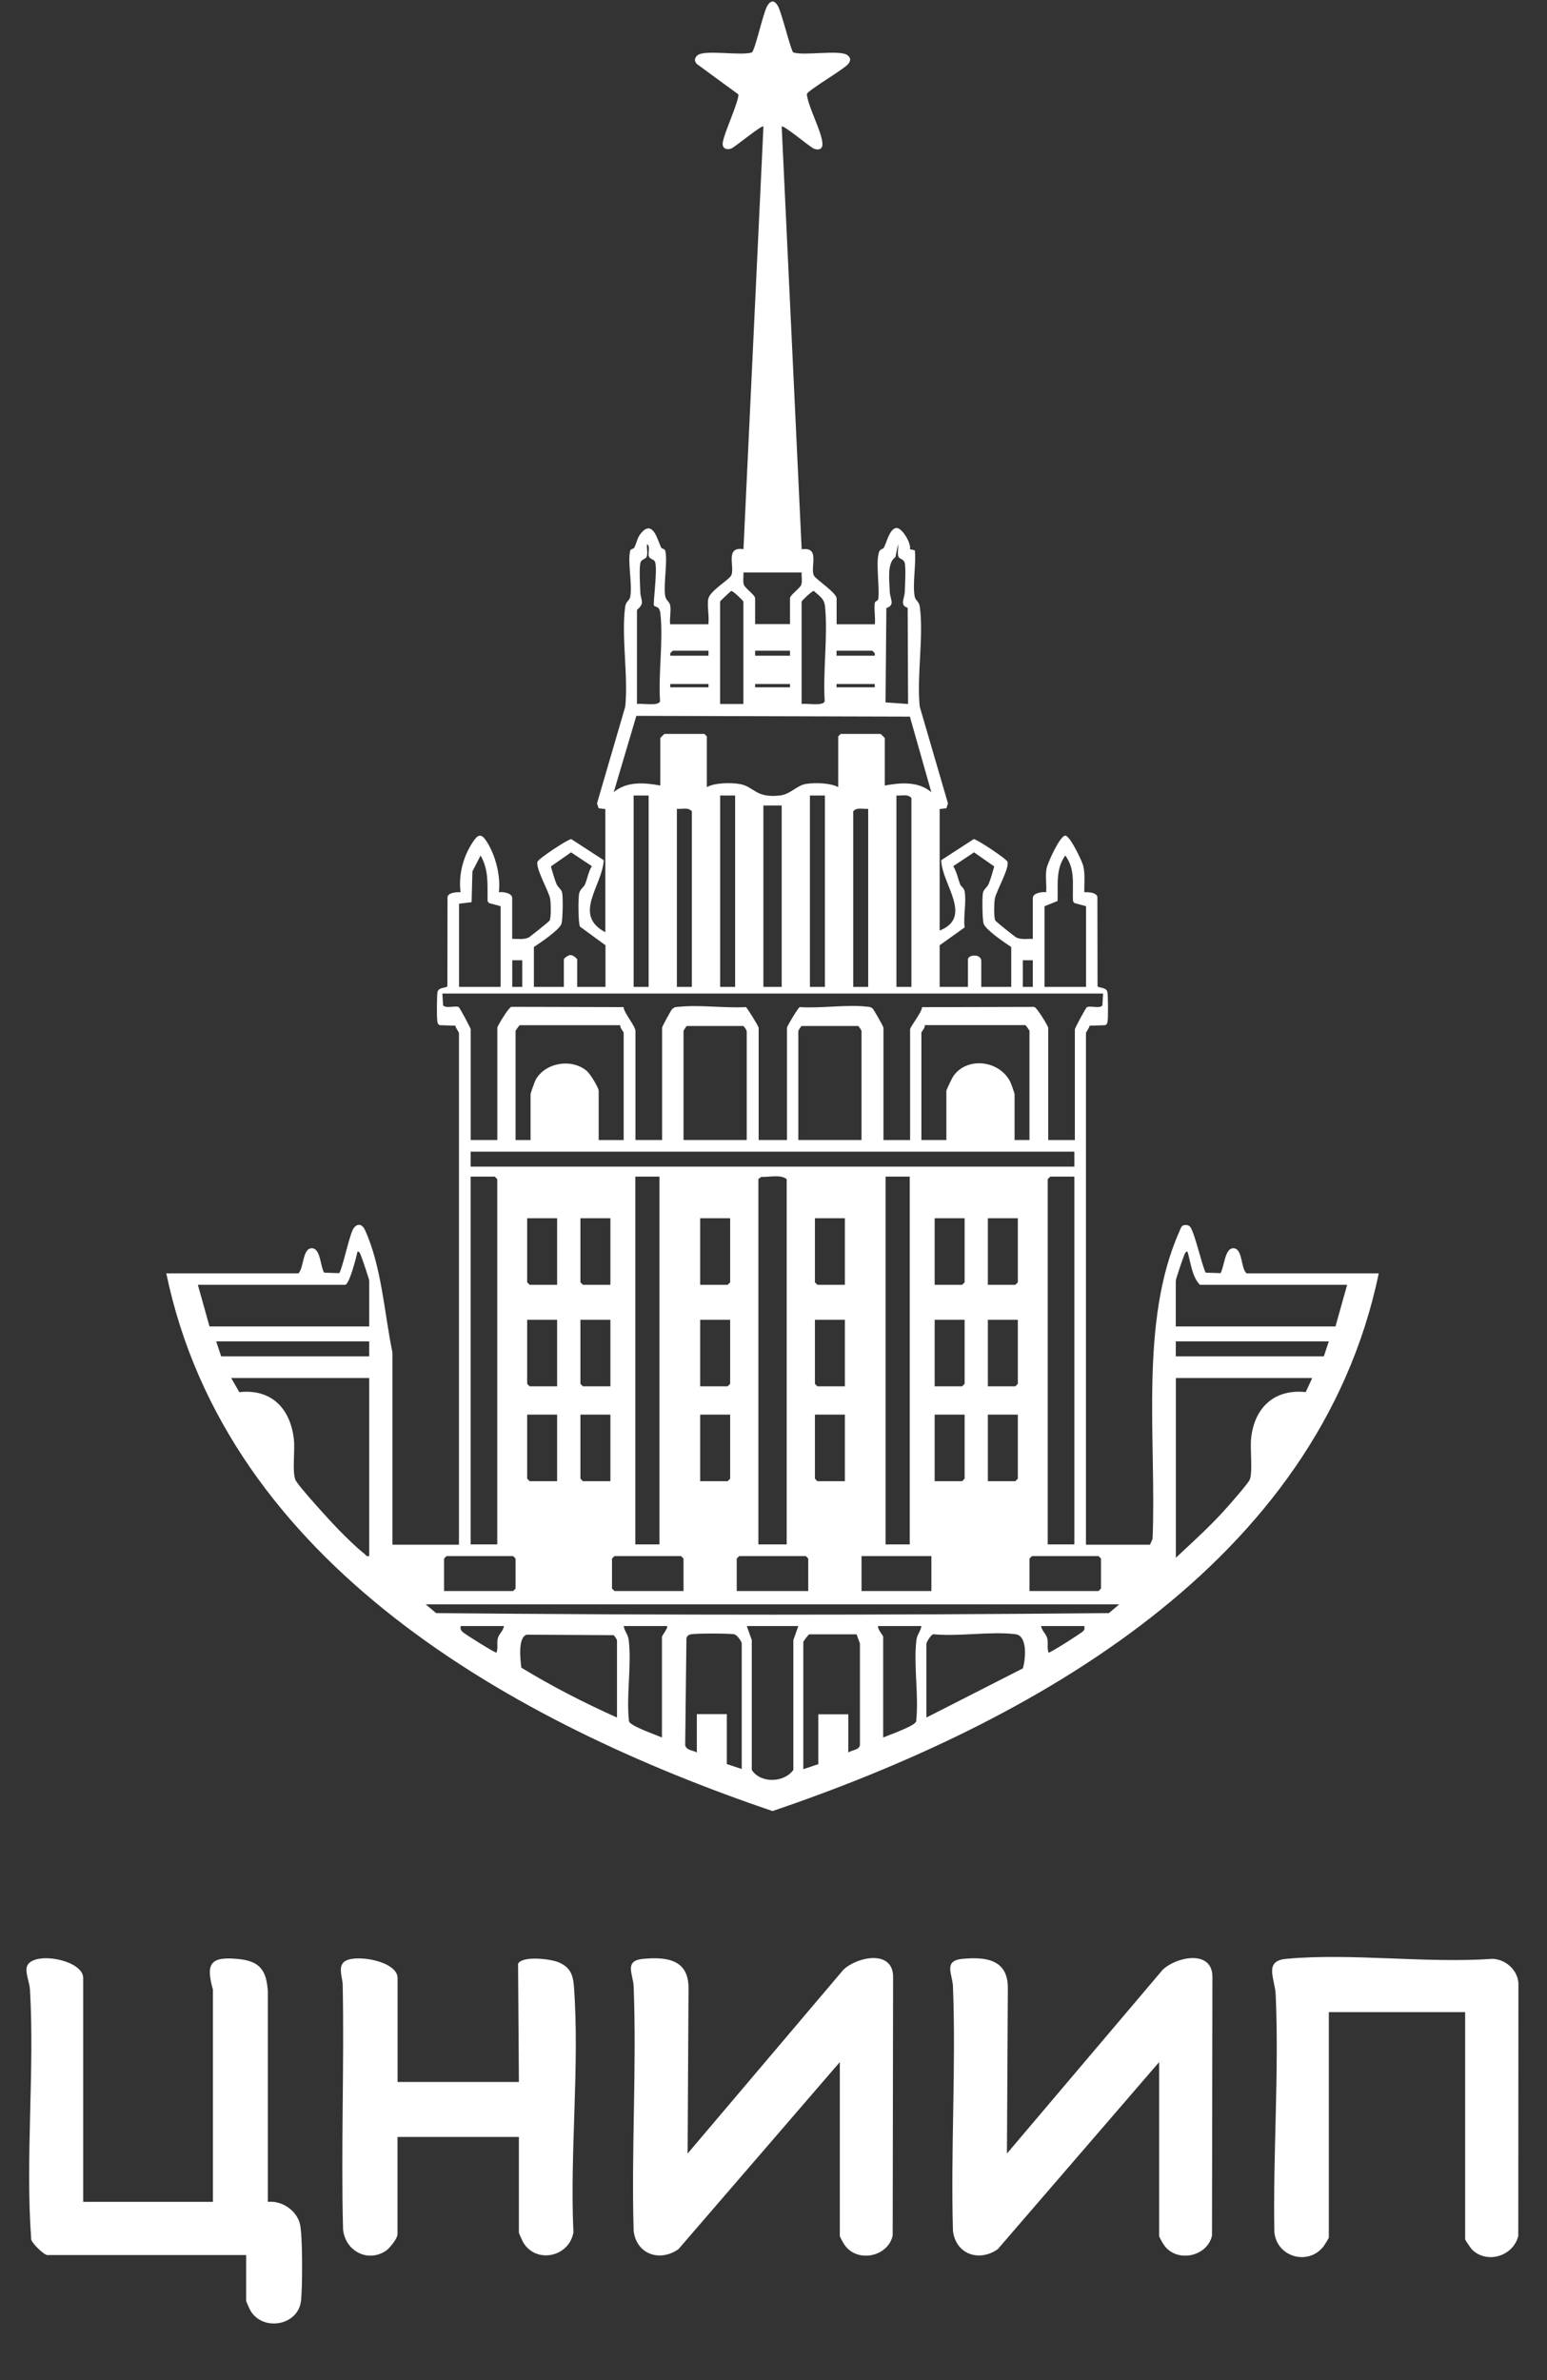 <?xml version="1.0" encoding="UTF-8"?> <svg xmlns="http://www.w3.org/2000/svg" width="223" height="343" viewBox="0 0 223 343" fill="none"><rect x="0" y="0" width="223" height="343" fill="#333333" stroke="none"/><g clip-path="url(#clip0_120_389)"><path d="M102.13 86.22C102.36 85.17 104.98 83.62 105.37 82.98C106.05 81.86 104.37 78.7 107.17 79.14L110.05 18.22C109.83 17.96 105.95 21.19 105.42 21.4C104.73 21.66 104.09 21.39 104.18 20.59C104.33 19.25 106.63 14.38 106.42 13.59L100.46 9.23C100.03 8.8 100.11 8.27 100.6 7.93C101.73 7.14 106.76 8.07 108.38 7.56C108.84 7.25 109.99 1.93 110.58 0.89C111.09 -0.01 111.64 -0.01 112.15 0.89C112.69 1.85 114.01 7.33 114.35 7.56C115.97 8.07 121 7.14 122.13 7.93C122.65 8.29 122.67 8.75 122.26 9.23C121.55 10.07 116.45 12.99 116.3 13.58C116.56 15.58 118.39 18.8 118.55 20.61C118.63 21.47 118.06 21.72 117.3 21.41C116.74 21.18 112.92 17.95 112.68 18.24L115.56 79.16C118.36 78.72 116.68 81.88 117.36 83C117.67 83.51 120.6 85.45 120.6 86.24V89.96H126.11C126.21 89.01 125.98 87.86 126.09 86.95C126.15 86.49 126.55 86.72 126.61 86.26C126.82 84.58 126.18 80.78 126.75 79.46C126.89 79.14 127.29 79.12 127.41 78.92C127.76 78.33 128.2 76.27 129.14 76.09C129.98 75.93 131.39 78.29 131.17 79.15L131.87 79.3C132.1 81.27 131.5 84.16 131.86 86C131.97 86.56 132.48 86.64 132.59 87.43C133.17 91.74 132.13 97.37 132.58 101.83L136.65 115.77L136.42 116.48L135.45 116.59V134.1C140.36 132.16 135.73 127.36 135.68 123.96L140.36 120.92C140.79 120.91 145.13 123.79 145.24 124.2C145.5 125.17 143.64 128.35 143.41 129.48C143.3 130.02 143.24 132.28 143.48 132.66C143.58 132.83 146.34 135.04 146.54 135.12C147.29 135.44 148.1 135.27 148.88 135.3V129.42C148.88 128.68 150.22 128.49 150.8 128.58C150.89 127.48 150.66 126.24 150.86 125.16C151 124.39 152.79 120.42 153.56 120.42C154.24 120.42 155.98 124.08 156.15 124.79C156.45 126.05 156.27 127.31 156.31 128.58C156.87 128.55 157.98 128.59 158.19 129.22L158.21 142.1C158.29 142.4 159.39 142.22 159.62 142.89C159.74 143.24 159.75 146.69 159.66 147.17C159.61 147.44 159.58 147.66 159.27 147.74L157.06 147.81C157.05 148.09 156.54 148.77 156.54 148.85V222.6H165.77L166.14 221.77C166.74 207.84 164.18 190.47 170.02 177.44C170.15 177.14 170.24 176.69 170.61 176.57C170.89 176.49 171.15 176.52 171.42 176.66C172.09 177 173.24 182.38 173.8 183.4L175.94 183.47C176.49 182.56 176.54 179.88 177.77 179.88C179.17 179.88 178.81 182.71 179.69 183.5H198.75C190 225.41 148.68 248.28 111.36 260.99C74.05 248.3 32.7 225.4 23.97 183.5H43.03C43.82 182.66 43.6 179.88 44.95 179.88C46.22 179.88 46.16 182.5 46.73 183.4L48.87 183.47C49.28 183.21 50.38 177.87 50.95 177.04C51.52 176.21 52.22 176.39 52.62 177.27C55.02 182.54 55.4 189.26 56.57 194.9V222.6H66.16V148.85C66.16 148.77 65.66 148.09 65.64 147.81L63.43 147.74C63.12 147.66 63.09 147.45 63.04 147.17C62.95 146.69 62.96 143.24 63.08 142.89C63.31 142.22 64.41 142.4 64.49 142.1L64.51 129.22C64.72 128.59 65.82 128.55 66.39 128.58C66.06 125.94 66.82 123.22 68.35 121.07C69.01 120.15 69.48 120.25 70.09 121.17C71.41 123.17 72.2 126.2 71.91 128.58C72.49 128.49 73.83 128.68 73.83 129.42V135.3C74.61 135.27 75.41 135.44 76.17 135.12C76.36 135.04 79.12 132.83 79.23 132.66C79.46 132.27 79.41 130.02 79.3 129.48C79.07 128.36 77.21 125.17 77.47 124.2C77.6 123.73 81.92 120.9 82.35 120.92L87.03 123.96C86.82 127.68 82.5 131.83 87.26 134.34V116.59L86.29 116.48L86.06 115.77L90.13 101.83C90.58 97.36 89.54 91.74 90.12 87.43C90.23 86.64 90.74 86.56 90.85 86C91.19 84.23 90.43 80.9 90.85 79.34C90.91 79.11 91.35 79.1 91.43 78.92C91.85 78.09 91.83 77.35 92.67 76.55C94.21 75.09 94.83 77.97 95.31 78.92C95.4 79.09 95.83 79.1 95.89 79.34C96.27 80.79 95.64 84.05 95.87 85.78C95.98 86.57 96.49 86.65 96.6 87.21C96.76 88.01 96.5 89.12 96.6 89.96H102.11C102.27 88.87 101.89 87.24 102.11 86.24L102.13 86.22ZM94.27 87.25C94.11 86.98 94.81 82.08 94.43 80.98C94.29 80.58 93.68 80.59 93.54 80.19C93.36 79.68 93.79 78.65 93.27 78.43C93.2 78.97 93.4 79.7 93.23 80.19C93.09 80.61 92.43 80.53 92.3 81.18C92.13 82.06 92.26 84.24 92.3 85.27C92.33 86.52 93.04 86.86 91.82 87.89V101.45C92.53 101.31 94.9 101.81 95.15 101.06C94.87 97.06 95.64 92.28 95.19 88.37C95.06 87.27 94.42 87.52 94.27 87.26V87.25ZM130.84 87.59C129.64 87.22 130.4 86.21 130.43 85.27C130.46 84.25 130.59 82.05 130.43 81.18C130.3 80.52 129.65 80.6 129.5 80.19C129.33 79.7 129.53 78.97 129.46 78.43L129.07 80.29C127.81 81.12 128.22 83.77 128.26 85.27C128.29 86.31 129.09 87.19 127.77 87.63L127.65 101.22L130.9 101.45L130.84 87.59ZM115.56 82.5H107.17C107.21 83.06 107.06 83.71 107.22 84.25C107.37 84.76 108.85 85.72 108.85 86.22V89.94H113.88V86.22C113.88 85.73 115.36 84.76 115.51 84.25C115.67 83.71 115.51 83.06 115.56 82.5ZM107.16 101.45V86.7C107.16 86.58 105.65 85.11 105.39 85.16C105.15 85.39 103.8 86.59 103.8 86.7V101.45H107.16ZM115.56 101.45C116.27 101.31 118.64 101.81 118.88 101.06C118.61 96.7 119.35 91.68 118.93 87.41C118.81 86.23 118.14 85.93 117.32 85.16C117.07 85.12 115.55 86.58 115.55 86.7V101.45H115.56ZM102.13 93.77H96.98L96.62 94.13V94.49H102.13V93.77ZM113.88 93.77H108.85V94.49H113.88V93.77ZM126.1 94.49V94.13L125.74 93.77H120.59V94.49H126.1ZM102.13 98.57H96.62V99.05H102.13V98.57ZM113.88 98.57H108.85V99.05H113.88V98.57ZM126.1 98.57H120.59V99.05H126.1V98.57ZM95.18 113.2V106.36C95.18 106.36 95.74 105.76 95.78 105.76H101.53L101.89 106.12V113.43C103.01 112.8 105.28 112.77 106.55 112.97C108.74 113.31 108.78 115 112.33 114.65C113.97 114.49 114.81 113.19 116.17 112.97C117.44 112.77 119.71 112.81 120.83 113.43V106.12L121.19 105.76H126.94C126.94 105.76 127.54 106.32 127.54 106.36V113.2C129.83 112.78 132.36 112.56 134.25 114.16L131.16 103.27L91.73 103.16L88.47 114.16C90.36 112.56 92.89 112.78 95.18 113.2ZM93.5 114.64H91.34V142.22H93.5V114.64ZM105.97 114.64H103.81V142.22H105.97V114.64ZM118.91 114.64H116.75V142.22H118.91V114.64ZM131.38 142.22V115C130.87 114.37 129.95 114.71 129.22 114.64V142.22H131.38ZM112.68 116.08H110.04V142.22H112.68V116.08ZM99.73 142.22V116.92C99.22 116.29 98.3 116.63 97.57 116.56V142.22H99.73ZM125.15 116.56C124.43 116.63 123.5 116.29 122.99 116.92V142.22H125.15V116.56ZM76.96 136.46V142.22H81.28V138.26C81.28 138.08 82.04 137.52 82.35 137.65C82.6 137.64 83.2 138.14 83.2 138.26V142.22H87.28V136.22L83.6 133.53C83.34 132.91 83.33 129.43 83.49 128.72C83.63 128.13 84.15 127.87 84.34 127.41C84.7 126.56 84.81 125.61 85.32 124.82L82.32 122.83L79.41 124.86C79.65 125.69 79.89 126.55 80.2 127.35C80.41 127.88 80.94 128.14 81.04 128.67C81.17 129.34 81.13 132.49 80.94 133.11C80.68 133.98 77.83 135.9 76.97 136.46H76.96ZM145.76 136.46C144.9 135.91 142.06 133.98 141.79 133.11C141.6 132.48 141.56 129.33 141.69 128.67C141.79 128.14 142.32 127.88 142.53 127.35C142.85 126.55 143.08 125.69 143.32 124.86L140.41 122.83L137.41 124.82C137.9 125.62 138.07 126.54 138.39 127.41C138.52 127.77 138.95 127.93 139.05 128.43C139.33 129.89 138.85 132.1 139.05 133.65L135.45 136.22V142.22H139.53V138.26C139.53 137.56 141.45 137.39 141.45 138.5V142.22H145.77V136.46H145.76ZM72.16 142.22V130.59L70.47 130.13L70.28 129.84C70.25 127.47 70.49 125.42 69.28 123.28L68.1 125.57L67.98 130.01L66.17 130.23V142.22H72.16ZM156.55 142.22V130.59L154.86 130.13L154.67 129.84C154.56 127.47 155.05 125.31 153.56 123.28C152.13 125.31 152.54 127.51 152.45 129.84L150.57 130.59V142.22H156.56H156.55ZM75.28 138.38H73.84V142.22H75.28V138.38ZM148.88 138.38H147.44V142.22H148.88V138.38ZM158.95 143.18H63.77L63.87 144.87C64.23 145.39 65.72 144.87 66.13 145.13C66.28 145.23 67.85 148.15 67.85 148.33V164.28H71.69V148.09C71.69 147.9 73.3 145.16 73.73 145.09L89.88 145.13C89.98 146.04 91.6 147.87 91.6 148.57V164.28H95.44V148.09C95.44 147.94 96.75 145.54 96.87 145.44C97.29 145.05 97.45 145.13 97.95 145.08C100.94 144.78 104.47 145.3 107.52 145.13C107.68 145.19 109.36 147.92 109.36 148.09V164.28H113.44V148.09C113.44 147.92 115.05 145.2 115.28 145.13C118.35 145.34 122.11 144.72 125.09 145.08C125.42 145.12 125.52 145.11 125.79 145.34C125.95 145.47 127.35 147.94 127.35 148.1V164.29H131.19V148.34C131.19 147.97 132.89 145.89 132.91 145.14L149.06 145.1C149.49 145.17 151.1 147.91 151.1 148.1V164.29H154.94V148.34C154.94 148.16 156.51 145.24 156.67 145.15C157.14 144.88 158.56 145.4 158.91 144.88L159.01 143.19L158.95 143.18ZM89.42 147.74H74.92C74.87 147.74 74.32 148.49 74.32 148.58V164.29H76.48V157.69C76.48 157.52 77.09 155.82 77.23 155.57C78.66 153.09 82.44 152.49 84.61 154.35C85.06 154.73 86.3 156.73 86.3 157.21V164.29H89.9V148.82C89.9 148.7 89.32 148.1 89.42 147.74ZM107.64 164.28V148.57C107.64 148.5 107.27 147.92 107.16 147.85H99.01C98.9 147.92 98.53 148.5 98.53 148.57V164.28H107.64ZM124.19 164.28V148.57C124.19 148.5 123.82 147.92 123.71 147.85H115.56C115.45 147.92 115.08 148.5 115.08 148.57V164.28H124.19ZM148.4 164.28V148.57C148.4 148.48 147.86 147.73 147.8 147.73H133.3C133.4 148.09 132.82 148.69 132.82 148.81V164.28H136.42V157.2C136.42 157.06 137.25 155.32 137.42 155.08C139.42 152.23 144.07 152.79 145.63 155.9C145.75 156.13 146.25 157.55 146.25 157.68V164.28H148.41H148.4ZM154.87 165.96H67.84V168.12H154.87V165.96ZM71.68 222.56V169.92L71.32 169.56H67.84V222.56H71.68ZM91.58 222.56H95.06V169.56H91.58V222.56ZM113.4 222.56V169.92C112.49 169.2 110.87 169.66 109.72 169.6L109.32 169.92V222.56H113.4ZM131.14 169.56H127.66V222.56H131.14V169.56ZM154.87 169.56H151.39L151.03 169.92V222.56H154.87V169.56ZM80.31 175.56H75.99V184.79L76.35 185.15H80.31V175.56ZM87.99 175.56H83.67V184.79L84.03 185.15H87.99V175.56ZM105.25 175.56H100.93V185.15H104.89L105.25 184.79V175.56ZM121.79 175.56H117.47V184.79L117.83 185.15H121.79V175.56ZM139.05 175.56H134.73V185.15H138.69L139.05 184.79V175.56ZM146.72 175.56H142.4V185.15H146.36L146.72 184.79V175.56ZM53.22 191.15V184.55C53.22 184.36 52.19 181.29 52.03 180.94C51.92 180.7 51.88 180.38 51.54 180.35C51.38 181.1 50.36 185.15 49.74 185.15H28.52L30.2 191.15H53.22ZM194.19 185.15H172.97C171.8 183.95 171.65 181.92 171.17 180.35C170.83 180.38 170.79 180.7 170.68 180.94C170.51 181.31 169.49 184.36 169.49 184.55V191.15H192.51L194.19 185.15ZM80.31 190.19H75.99V199.42L76.35 199.78H80.31V190.19ZM87.99 190.19H83.67V199.42L84.03 199.78H87.99V190.19ZM105.25 190.19H100.93V199.78H104.89L105.25 199.42V190.19ZM121.79 190.19H117.47V199.42L117.83 199.78H121.79V190.19ZM139.05 190.19H134.73V199.78H138.69L139.05 199.42V190.19ZM146.72 190.19H142.4V199.78H146.36L146.72 199.42V190.19ZM53.22 193.3H31.16L31.88 195.46H53.22V193.3ZM191.55 193.3H169.49V195.46H190.83L191.55 193.3ZM53.22 198.58H33.32L34.5 200.62C39.11 200.11 41.86 202.96 42.36 207.4C42.55 209.05 42.11 211.87 42.56 213.2C42.83 214.01 47.93 219.55 48.9 220.53C49.87 221.51 51.4 223.04 52.5 223.88C52.74 224.07 52.8 224.34 53.22 224.24V198.58ZM189.16 198.58H169.5V224.48C171.99 222.16 174.56 219.84 176.82 217.29C177.43 216.6 179.93 213.78 180.16 213.2C180.61 212.08 180.16 208.72 180.36 207.16C180.88 202.77 183.75 200.14 188.22 200.61L189.16 198.57V198.58ZM80.31 203.86H75.99V213.09L76.35 213.45H80.31V203.86ZM87.99 203.86H83.67V213.09L84.03 213.45H87.99V203.86ZM105.25 203.86H100.93V213.45H104.89L105.25 213.09V203.86ZM121.79 203.86H117.47V213.09L117.83 213.45H121.79V203.86ZM139.05 203.86H134.73V213.45H138.69L139.05 213.09V203.86ZM146.72 203.86H142.4V213.45H146.36L146.72 213.09V203.86ZM64.01 229.28H73.96L74.32 228.92V224.6L73.96 224.24H64.37L64.01 224.6V229.28ZM98.53 229.28V224.6L98.17 224.24H88.58L88.22 224.6V228.92L88.58 229.28H98.53ZM116.51 229.28V224.6L116.15 224.24H106.56L106.2 224.6V229.28H116.51ZM134.26 224.24H124.19V229.28H134.26V224.24ZM148.4 229.28H158.35L158.71 228.92V224.6L158.35 224.24H148.76L148.4 224.6V229.28ZM161.35 231.2H61.37L62.87 232.46C95.14 232.76 127.57 232.76 159.84 232.46L161.34 231.2H161.35ZM72.64 234.32H66.41C66.35 234.74 66.39 234.85 66.66 235.15C66.89 235.42 71.28 238.16 71.56 238.16C71.82 237.56 71.6 236.84 71.74 236.17C71.89 235.45 72.57 235.02 72.64 234.32ZM96.14 234.32H89.91C90.02 235.1 90.53 235.5 90.63 236.35C91.07 239.96 90.25 244.36 90.67 248.06C90.88 248.74 94.56 250.01 95.42 250.38V235.87C95.42 235.69 96.39 234.54 96.14 234.31V234.32ZM115.08 234.32H107.65L108.37 236.35V255.06C109.61 257.01 113.01 256.94 114.36 255.06V236.35L115.08 234.32ZM132.82 234.32H126.59C126.45 234.8 127.31 235.64 127.31 235.88V250.39C128.17 250.01 131.85 248.75 132.06 248.07C132.48 244.37 131.66 239.97 132.1 236.36C132.2 235.51 132.71 235.1 132.82 234.33V234.32ZM156.31 234.32H150.08C150.16 235.02 150.84 235.46 150.98 236.17C151.12 236.84 150.9 237.56 151.16 238.16C151.45 238.16 155.91 235.33 156.15 235.05C156.39 234.77 156.33 234.66 156.31 234.32ZM88.94 247.51V236.36C88.94 236.29 88.57 235.71 88.46 235.64L75.92 235.57C74.61 235.96 75.02 239.26 75.15 240.32C79.55 243.01 84.21 245.39 88.94 247.51ZM106.92 254.94V236.83C106.92 236.58 106.26 235.59 105.84 235.51C105.08 235.37 100.38 235.37 99.61 235.51C99.23 235.58 99.1 235.71 98.95 236.05L98.77 251.46C98.89 252.24 99.85 252.2 100.45 252.54V247.02H104.77V254.21L106.93 254.93L106.92 254.94ZM123.47 235.52H116.64C116.57 235.52 115.8 236.53 115.8 236.6V254.95L117.96 254.23V247.04H122.28V252.56C122.86 252.13 123.81 252.24 123.96 251.48V236.84L123.48 235.53L123.47 235.52ZM133.54 247.51L147.44 240.43C147.83 239.18 148.18 235.72 146.38 235.5C142.79 235.06 138.31 235.86 134.62 235.51C134.25 235.4 133.54 236.72 133.54 236.83V247.5V247.51Z" fill="white"></path><path d="M167.1 297.15L143.83 324.12C141.13 326.01 137.79 324.86 137.37 321.5C137.03 309.82 137.82 297.89 137.37 286.24C137.3 284.52 135.95 282.56 138.68 282.29C142.07 281.97 145.28 282.33 145.28 286.47L145.15 310.34L167.59 283.87C169.53 281.99 174.68 280.91 174.77 284.79L174.71 322.16C174.01 325.29 169.52 326.12 167.75 323.47C167.6 323.25 167.09 322.36 167.09 322.21V297.15H167.1Z" fill="white"></path><path d="M121.07 297.15L97.8 324.12C95.1 326.01 91.76 324.86 91.34 321.5C91 309.82 91.79 297.89 91.34 286.24C91.27 284.52 89.92 282.56 92.65 282.29C96.04 281.97 99.25 282.33 99.25 286.47L99.12 310.34L121.56 283.87C123.5 281.99 128.65 280.91 128.74 284.79L128.68 322.16C127.98 325.29 123.49 326.12 121.72 323.47C121.57 323.25 121.06 322.36 121.06 322.21V297.15H121.07Z" fill="white"></path><path d="M11.99 317.3H30.69V286.71C29.62 282.88 30.38 281.91 34.38 282.31C37.5 282.62 38.4 283.96 38.61 286.95V317.3C40.61 317.1 42.72 318.49 43.23 320.46C43.64 322.06 43.61 329.7 43.39 331.57C42.99 335.11 38 336.01 36.15 333.06C36.03 332.88 35.48 331.65 35.48 331.57V324.97H6.83C6.36 324.97 4.67 323.35 4.5 322.74C3.64 310.92 5 298.51 4.32 286.7C4.26 285.75 3.7 284.43 3.83 283.6C4.23 281.01 11.99 282.31 11.99 285.03V317.29V317.3Z" fill="white"></path><path d="M211.21 289.96H191.55V322.46C191.55 322.53 190.96 323.48 190.83 323.66C188.66 326.56 184.06 325.31 183.7 321.68C183.49 310.37 184.39 298.73 183.89 287.44C183.79 285.14 182.11 282.58 185.42 282.28C194.86 281.42 205.59 282.96 215.17 282.28C217.04 282.37 218.74 283.86 218.88 285.77L218.86 322.21C218.15 325.14 214.31 326.33 212.16 324.14C212.01 323.99 211.2 322.79 211.2 322.7V289.96H211.21Z" fill="white"></path><path d="M57.3 300.03H74.8L74.68 283C75.27 281.8 79.31 282.29 80.45 282.75C82.14 283.44 82.6 284.5 82.73 286.23C83.58 297.64 82.12 310.15 82.66 321.68C82.07 325.23 77.37 326.25 75.47 323.23C75.35 323.05 74.8 321.82 74.8 321.74V307.95H57.3V321.98C57.3 322.58 56.15 324.01 55.61 324.37C52.92 326.12 49.7 324.31 49.45 321.2C49.15 309.47 49.63 297.72 49.4 286C49.38 284.97 48.6 283.27 49.8 282.58C51.47 281.61 57.31 282.64 57.31 285.05V300.04L57.3 300.03Z" fill="white"></path></g><defs><clipPath id="clip0_120_389"><rect width="222.96" height="342.72" fill="white"></rect></clipPath></defs></svg> 